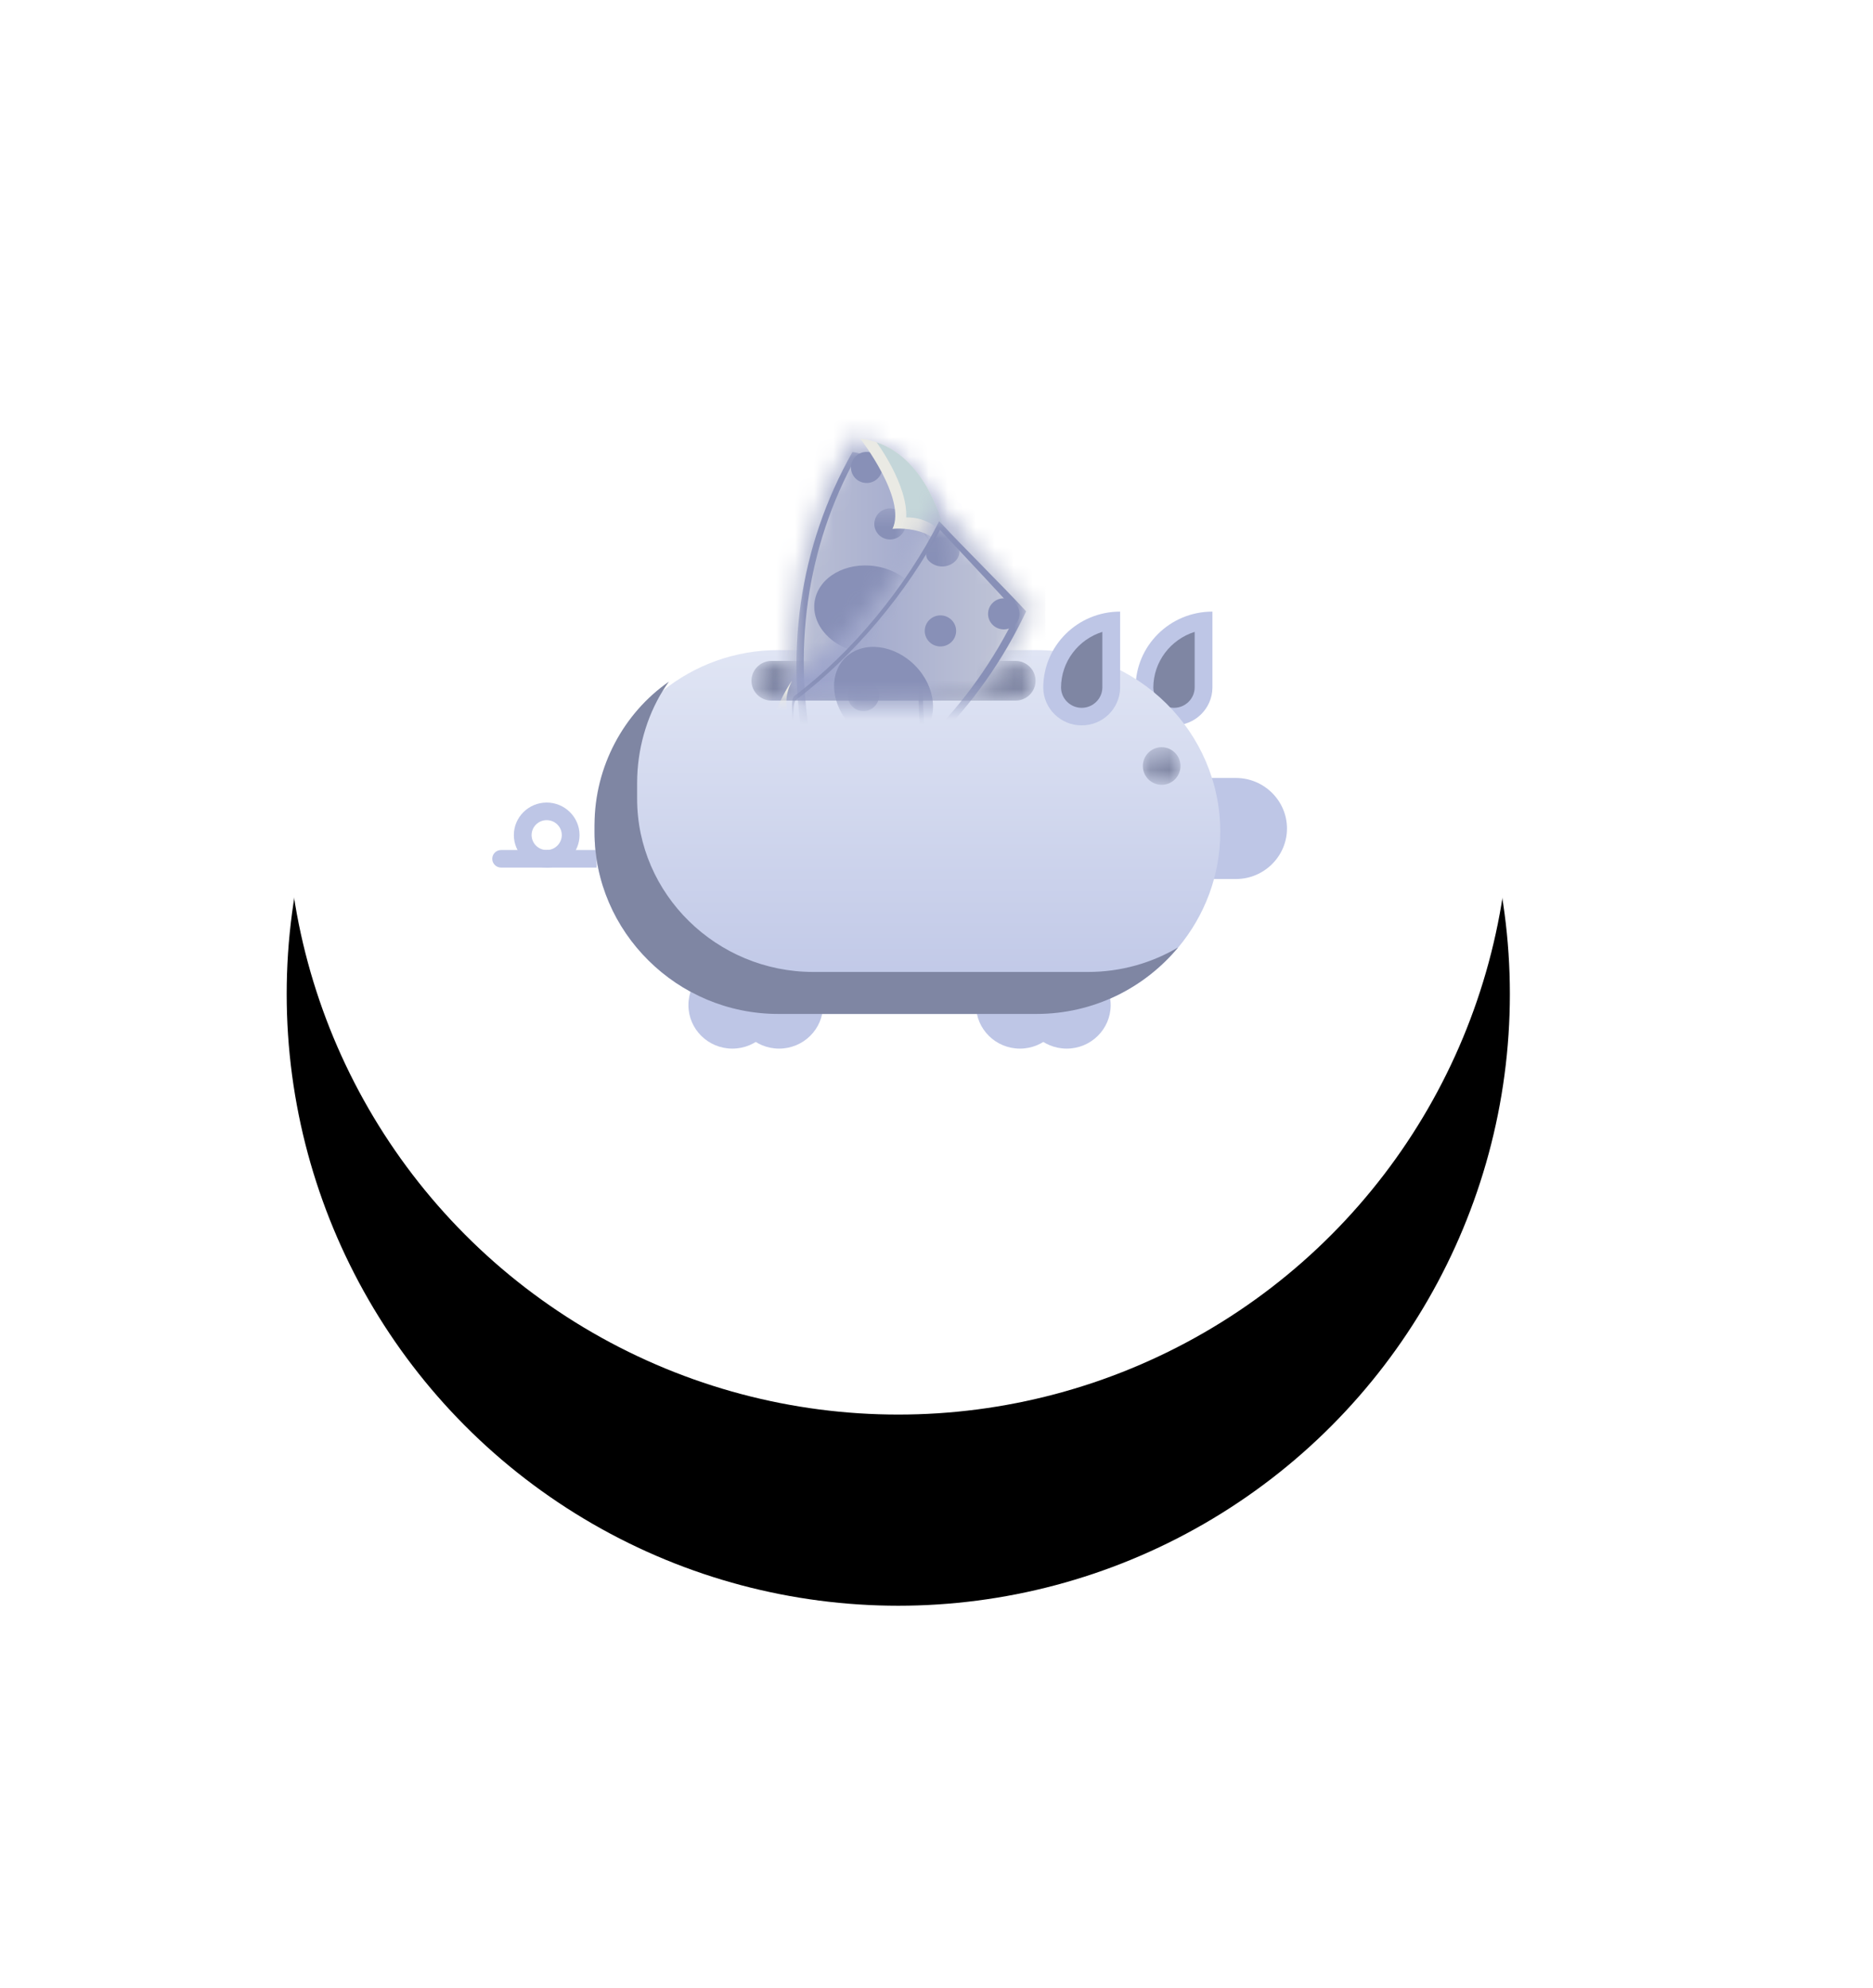 <?xml version="1.0" encoding="UTF-8"?>
<svg width="98px" height="104px" viewBox="0 0 98 104" version="1.1" xmlns="http://www.w3.org/2000/svg" xmlns:xlink="http://www.w3.org/1999/xlink">
    <!-- Generator: sketchtool 57.1 (101010) - https://sketch.com -->
    <title>94AC7EE1-673D-4CF1-B11F-DC9CC37D15DF</title>
    <desc>Created with sketchtool.</desc>
    <defs>
        <circle id="path-1" cx="32" cy="32" r="32"></circle>
        <filter x="-54.7%" y="-39.1%" width="209.4%" height="209.4%" filterUnits="objectBoundingBox" id="filter-2">
            <feOffset dx="0" dy="10" in="SourceAlpha" result="shadowOffsetOuter1"></feOffset>
            <feGaussianBlur stdDeviation="10" in="shadowOffsetOuter1" result="shadowBlurOuter1"></feGaussianBlur>
            <feColorMatrix values="0 0 0 0 0   0 0 0 0 0   0 0 0 0 0  0 0 0 0.052 0" type="matrix" in="shadowBlurOuter1"></feColorMatrix>
        </filter>
        <linearGradient x1="50%" y1="0%" x2="50%" y2="100%" id="linearGradient-3">
            <stop stop-color="#E0E5F4" offset="0%"></stop>
            <stop stop-color="#BEC6E6" offset="100%"></stop>
        </linearGradient>
        <path d="M1.097,0.315 C0.553,0.315 0.113,0.756 0.113,1.3 C0.113,1.843 0.553,2.284 1.097,2.284 C1.641,2.284 2.081,1.843 2.081,1.3 C2.081,0.756 1.641,0.315 1.097,0.315" id="path-4"></path>
        <path d="M14.179,0.034 L1.415,0.034 C0.835,0.034 0.365,0.499 0.365,1.073 C0.365,1.647 0.835,2.112 1.415,2.112 L14.179,2.112 C14.758,2.112 15.228,1.647 15.228,1.073 C15.228,0.499 14.758,0.034 14.179,0.034" id="path-6"></path>
        <path d="M7.744,14.279 L0.24,14.279 C-0.128,9.499 0.965,4.695 3.417,0.511 C8.157,0.865 8.64,7.092 8.663,7.292 C8.016,9.563 7.706,11.917 7.744,14.279 L7.744,14.279 Z" id="path-8"></path>
        <linearGradient x1="0.003%" y1="50%" x2="100.003%" y2="50%" id="linearGradient-10">
            <stop stop-color="#C7CBD9" offset="0%"></stop>
            <stop stop-color="#8B94C5" offset="100%"></stop>
        </linearGradient>
        <polygon id="path-11" points="0.043 0.217 7.546 0.217 7.546 13.221 0.043 13.221"></polygon>
        <polygon id="path-13" points="0.05 0.522 3.086 0.522 3.086 10.575 0.05 10.575"></polygon>
        <path d="M10.757,10.575 L0.305,10.575 C0.603,9.966 0.857,9.575 0.884,9.53 C4.119,7.122 6.728,3.942 8.441,0.25 C10.169,2.109 11.896,3.966 13.624,5.825 C12.851,7.527 11.886,9.118 10.757,10.575 L10.757,10.575 Z" id="path-15"></path>
        <linearGradient x1="0.003%" y1="50%" x2="100.003%" y2="50%" id="linearGradient-17">
            <stop stop-color="#8B94C5" offset="0%"></stop>
            <stop stop-color="#C7CBD9" offset="100%"></stop>
        </linearGradient>
        <polygon id="path-18" points="0.384 0.131 13.132 0.131 13.132 9.517 0.384 9.517"></polygon>
        <polygon id="path-20" points="0.336 0.042 10.713 0.042 10.713 8.987 0.336 8.987"></polygon>
    </defs>
    <g id="Page-1" stroke="none" stroke-width="1" fill="none" fill-rule="evenodd">
        <g id="Site-Partners-Mobile" transform="translate(0, -918)">
            <g id="pig" transform="translate(15, 928)">
                <g id="Oval-Copy-2">
                    <use fill="black" fill-opacity="1" filter="url(#filter-2)" xlink:href="#path-1"></use>
                    <use fill="#FFFFFF" fill-rule="evenodd" xlink:href="#path-1"></use>
                </g>
                <g id="Group-2" transform="translate(10.756, 12.37)">
                    <path d="M2.848,22.097 L0.464,22.097 C0.207,22.097 -5.68434189e-14,22.302 -5.68434189e-14,22.557 C-5.68434189e-14,22.81 0.207,23.016 0.464,23.016 L2.848,23.016 C3.105,23.016 3.313,22.81 3.313,22.557 C3.313,22.302 3.105,22.097 2.848,22.097" id="Fill-424" fill="#BEC6E6"></path>
                    <path d="M2.908,22.095 L2.848,22.097 C2.413,22.097 2.059,21.747 2.059,21.315 C2.059,20.885 2.413,20.534 2.848,20.534 C3.284,20.534 3.638,20.885 3.638,21.315 C3.638,21.722 3.317,22.065 2.908,22.095 Z M2.848,19.614 C1.901,19.614 1.13,20.378 1.13,21.315 C1.13,22.254 1.901,23.016 2.848,23.016 L2.976,23.011 C3.869,22.946 4.567,22.201 4.567,21.315 C4.567,20.378 3.796,19.614 2.848,19.614 L2.848,19.614 Z" id="Fill-425" fill="#BEC6E6"></path>
                    <polygon id="Fill-426" fill="#BEC6E6" points="2.848 23.016 5.464 23.016 5.464 22.097 2.848 22.097"></polygon>
                    <path d="M38.912,18.328 L37.333,18.328 C35.864,18.328 34.663,19.517 34.663,20.971 C34.663,22.424 35.864,23.614 37.333,23.614 L38.912,23.614 C40.381,23.614 41.582,22.424 41.582,20.971 C41.582,19.517 40.381,18.328 38.912,18.328" id="Fill-427" fill="#BEC6E6"></path>
                    <path d="M33.66,13.608 C33.672,14.697 34.567,15.577 35.67,15.577 C36.774,15.577 37.669,14.697 37.681,13.608 L37.681,9.625 C35.458,9.625 33.66,11.408 33.66,13.608" id="Fill-428" fill="#BEC6E6"></path>
                    <path d="M34.589,13.603 C34.598,14.185 35.082,14.658 35.671,14.658 C36.261,14.658 36.746,14.183 36.752,13.599 L36.752,13.552 L36.752,10.685 C35.501,11.077 34.592,12.236 34.589,13.603" id="Fill-429" fill="#7F86A3"></path>
                    <path d="M12.563,27.934 C11.293,27.934 10.264,28.953 10.264,30.21 C10.264,31.467 11.293,32.486 12.563,32.486 C13.834,32.486 14.863,31.467 14.863,30.21 C14.863,28.953 13.834,27.934 12.563,27.934" id="Fill-430" fill="#BEC6E6"></path>
                    <path d="M15.009,27.934 C13.739,27.934 12.71,28.953 12.71,30.21 C12.71,31.467 13.739,32.486 15.009,32.486 C16.279,32.486 17.309,31.467 17.309,30.21 C17.309,28.953 16.279,27.934 15.009,27.934" id="Fill-431" fill="#BEC6E6"></path>
                    <path d="M27.611,27.934 C26.341,27.934 25.311,28.953 25.311,30.21 C25.311,31.467 26.341,32.486 27.611,32.486 C28.881,32.486 29.91,31.467 29.91,30.21 C29.91,28.953 28.881,27.934 27.611,27.934" id="Fill-432" fill="#BEC6E6"></path>
                    <path d="M30.057,27.934 C28.787,27.934 27.757,28.953 27.757,30.21 C27.757,31.467 28.787,32.486 30.057,32.486 C31.327,32.486 32.357,31.467 32.357,30.21 C32.357,28.953 31.327,27.934 30.057,27.934" id="Fill-433" fill="#BEC6E6"></path>
                    <path d="M38.092,21.152 C38.092,23.438 37.268,25.539 35.9,27.185 L35.889,27.19 C34.125,29.312 31.457,30.672 28.479,30.672 L14.964,30.672 C12.323,30.672 9.917,29.603 8.174,27.872 C6.431,26.147 5.351,23.772 5.351,21.152 C5.351,18.179 6.746,15.517 8.922,13.766 C10.574,12.437 12.681,11.638 14.964,11.638 L28.479,11.638 C31.12,11.638 33.526,12.707 35.269,14.432 C37.012,16.157 38.092,18.533 38.092,21.152" id="Fill-434" fill="url(#linearGradient-3)"></path>
                    <path d="M35.889,27.19 C34.125,29.312 31.457,30.672 28.479,30.672 L14.964,30.672 C12.323,30.672 9.917,29.603 8.174,27.872 C6.431,26.147 5.351,23.772 5.351,21.152 L5.351,20.787 C5.351,17.739 6.875,14.935 9.243,13.289 C9.131,13.443 9.024,13.602 8.922,13.766 C8.062,15.163 7.58,16.861 7.58,18.591 L7.58,19.417 C7.58,24.396 11.729,28.475 16.797,28.475 L31.174,28.475 C32.895,28.475 34.504,28.005 35.889,27.19" id="Fill-435" fill="#7F86A3"></path>
                    <path d="M28.83,13.608 C28.842,14.697 29.737,15.577 30.841,15.577 C31.944,15.577 32.839,14.697 32.851,13.608 L32.851,13.608 L32.851,9.625 C30.628,9.625 28.83,11.408 28.83,13.608" id="Fill-436" fill="#BEC6E6"></path>
                    <path d="M29.76,13.603 C29.768,14.185 30.252,14.658 30.841,14.658 C31.431,14.658 31.916,14.183 31.922,13.599 L31.922,10.685 C30.672,11.077 29.762,12.236 29.76,13.603" id="Fill-437" fill="#7F86A3"></path>
                    <g id="Group-440" transform="translate(33.928, 16.403)">
                        <mask id="mask-5" fill="white">
                            <use xlink:href="#path-4"></use>
                        </mask>
                        <g id="Clip-439"></g>
                        <path d="M1.097,0.315 C0.553,0.315 0.113,0.756 0.113,1.3 C0.113,1.843 0.553,2.284 1.097,2.284 C1.641,2.284 2.081,1.843 2.081,1.3 C2.081,0.756 1.641,0.315 1.097,0.315" id="Fill-438" fill="#7F86A3" mask="url(#mask-5)"></path>
                    </g>
                    <g id="Group-443" transform="translate(13.199, 12.17)">
                        <mask id="mask-7" fill="white">
                            <use xlink:href="#path-6"></use>
                        </mask>
                        <g id="Clip-442"></g>
                        <path d="M14.179,0.034 L1.415,0.034 C0.835,0.034 0.365,0.499 0.365,1.073 C0.365,1.647 0.835,2.112 1.415,2.112 L14.179,2.112 C14.758,2.112 15.228,1.647 15.228,1.073 C15.228,0.499 14.758,0.034 14.179,0.034" id="Fill-441" fill="#7F86A3" mask="url(#mask-7)"></path>
                    </g>
                    <g id="Group-446" transform="translate(15.338, 0)">
                        <mask id="mask-9" fill="white">
                            <use xlink:href="#path-8"></use>
                        </mask>
                        <g id="Clip-445"></g>
                        <polygon id="Fill-444" fill="url(#linearGradient-10)" mask="url(#mask-9)" points="-2.666 14.279 13.601 14.279 13.601 -1.716 -2.666 -1.716"></polygon>
                    </g>
                    <g id="Group-449" transform="translate(15.873, 1.058)">
                        <mask id="mask-12" fill="white">
                            <use xlink:href="#path-11"></use>
                        </mask>
                        <g id="Clip-448"></g>
                        <path d="M6.798,17.148 C5.767,16.966 4.722,16.793 3.69,16.612 C2.772,16.452 1.863,16.286 0.945,16.125 C-0.195,10.726 0.529,5.225 3.201,0.415 C4.471,0.662 5.115,2.038 6.111,3.018 L6.112,3.018 C6.55,4.7 7.283,5.024 7.355,5.521 C6.321,9.246 6.188,13.592 6.798,17.148 Z M6.185,3.091 L6.185,3.091 C5.338,1.632 4.438,0.432 2.975,0.217 C0.157,5.194 -0.621,10.874 0.604,16.462 C2.739,16.837 4.979,17.11 7.114,17.485 C6.394,13.748 6.516,9.312 7.546,5.637 C7.489,5.098 6.685,4.833 6.185,3.091 L6.185,3.091 Z" id="Fill-447" fill="#8890B7" mask="url(#mask-12)"></path>
                    </g>
                    <path d="M20.044,7.25 C18.485,7.013 17.064,7.834 16.87,9.083 C16.676,10.333 17.782,11.539 19.341,11.775 C20.9,12.013 22.321,11.191 22.515,9.941 C22.709,8.692 21.603,7.486 20.044,7.25" id="Fill-450" fill="#8890B7"></path>
                    <g id="Group-455" transform="translate(18.546, 3.704)">
                        <mask id="mask-14" fill="white">
                            <use xlink:href="#path-13"></use>
                        </mask>
                        <g id="Clip-453"></g>
                        <path d="M2.39,0.531 C1.942,0.463 1.523,0.768 1.454,1.211 C1.385,1.655 1.693,2.07 2.141,2.138 C2.589,2.207 3.008,1.902 3.077,1.458 C3.146,1.014 2.838,0.6 2.39,0.531" id="Fill-452" fill="#8890B7" mask="url(#mask-14)"></path>
                        <path d="M0.997,9.508 C0.549,9.44 0.129,9.744 0.06,10.188 C-0.009,10.631 0.299,11.046 0.747,11.115 C1.196,11.183 1.615,10.879 1.684,10.435 C1.753,9.991 1.445,9.576 0.997,9.508" id="Fill-454" fill="#8890B7" mask="url(#mask-14)"></path>
                    </g>
                    <path d="M19.714,1.281 C19.266,1.212 18.847,1.517 18.778,1.96 C18.709,2.404 19.016,2.819 19.465,2.887 C19.913,2.955 20.332,2.651 20.401,2.207 C20.47,1.764 20.162,1.349 19.714,1.281" id="Fill-456" fill="#8890B7"></path>
                    <path d="M19.254,0.575 C19.254,0.575 21.699,3.726 20.942,5.296 C20.942,5.296 23.604,4.978 24.001,7.292 C23.993,6.387 23.128,1.032 19.254,0.575" id="Fill-457" fill="#EAEAE4"></path>
                    <path d="M20.107,0.767 C20.151,0.823 21.738,2.993 21.66,4.7 C22.509,4.68 23.335,5.079 23.785,5.859 C23.391,4.146 22.374,1.539 20.107,0.767" id="Fill-458" fill="#C4D6D9"></path>
                    <g id="Group-461" transform="translate(14.803, 3.704)">
                        <mask id="mask-16" fill="white">
                            <use xlink:href="#path-15"></use>
                        </mask>
                        <g id="Clip-460"></g>
                        <polygon id="Fill-459" fill="url(#linearGradient-17)" mask="url(#mask-16)" points="-2.132 10.575 14.136 10.575 14.136 -5.42 -2.132 -5.42"></polygon>
                    </g>
                    <g id="Group-466" transform="translate(14.803, 4.762)">
                        <mask id="mask-19" fill="white">
                            <use xlink:href="#path-18"></use>
                        </mask>
                        <g id="Clip-463"></g>
                        <path d="M10.77,2.879 C11.401,3.557 12.023,4.234 12.655,4.913 C10.255,9.892 6.311,13.832 1.24,16.056 C0.381,15.097 0.712,13.616 0.519,12.24 L0.519,12.239 C1.201,10.638 0.816,9.941 1.062,9.502 C4.166,7.16 6.933,3.783 8.626,0.588 C9.335,1.351 10.06,2.116 10.77,2.879 Z M0.982,9.295 C0.698,9.759 1.174,10.452 0.505,12.137 L0.505,12.138 C0.285,13.806 0.266,15.3 1.298,16.349 C6.588,14.08 10.685,10.029 13.132,4.849 C11.664,3.271 10.049,1.709 8.581,0.131 C6.865,3.535 4.051,6.99 0.982,9.295 L0.982,9.295 Z" id="Fill-462" fill="#8890B7" mask="url(#mask-19)"></path>
                        <path d="M3.688,7.256 C2.769,8.133 2.911,9.756 4.006,10.88 C5.101,12.003 6.734,12.203 7.653,11.325 C8.573,10.447 8.431,8.824 7.336,7.701 C6.241,6.577 4.608,6.378 3.688,7.256" id="Fill-464" fill="#8890B7" mask="url(#mask-19)"></path>
                    </g>
                    <path d="M22.88,10.05 C22.553,10.362 22.544,10.876 22.859,11.199 C23.173,11.523 23.694,11.532 24.02,11.22 C24.346,10.909 24.356,10.394 24.041,10.071 C23.726,9.748 23.206,9.738 22.88,10.05" id="Fill-467" fill="#8890B7"></path>
                    <path d="M26.193,9.158 C25.866,9.469 25.857,9.984 26.172,10.307 C26.487,10.63 27.007,10.639 27.333,10.328 C27.66,10.016 27.669,9.502 27.354,9.178 C27.039,8.855 26.52,8.846 26.193,9.158" id="Fill-468" fill="#8890B7"></path>
                    <g id="Group-472" transform="translate(13.734, 5.291)">
                        <mask id="mask-21" fill="white">
                            <use xlink:href="#path-20"></use>
                        </mask>
                        <g id="Clip-470"></g>
                        <path d="M9.423,0.347 C9.204,0.832 8.736,1.297 9.109,1.68 C9.481,2.062 10.096,2.073 10.482,1.705 C10.868,1.336 10.731,0.787 10.358,0.405 C9.986,0.023 9.646,-0.148 9.423,0.347" id="Fill-469" fill="#8890B7" mask="url(#mask-21)"></path>
                        <path d="M1.954,7.943 C1.407,8.667 -1.186,13.445 1.616,16.132 C1.616,16.132 1.6,12.16 3.163,11.365 C3.163,11.365 0.852,10.021 1.954,7.943" id="Fill-471" fill="#EAEAE4" mask="url(#mask-21)"></path>
                    </g>
                </g>
            </g>
        </g>
    </g>
</svg>